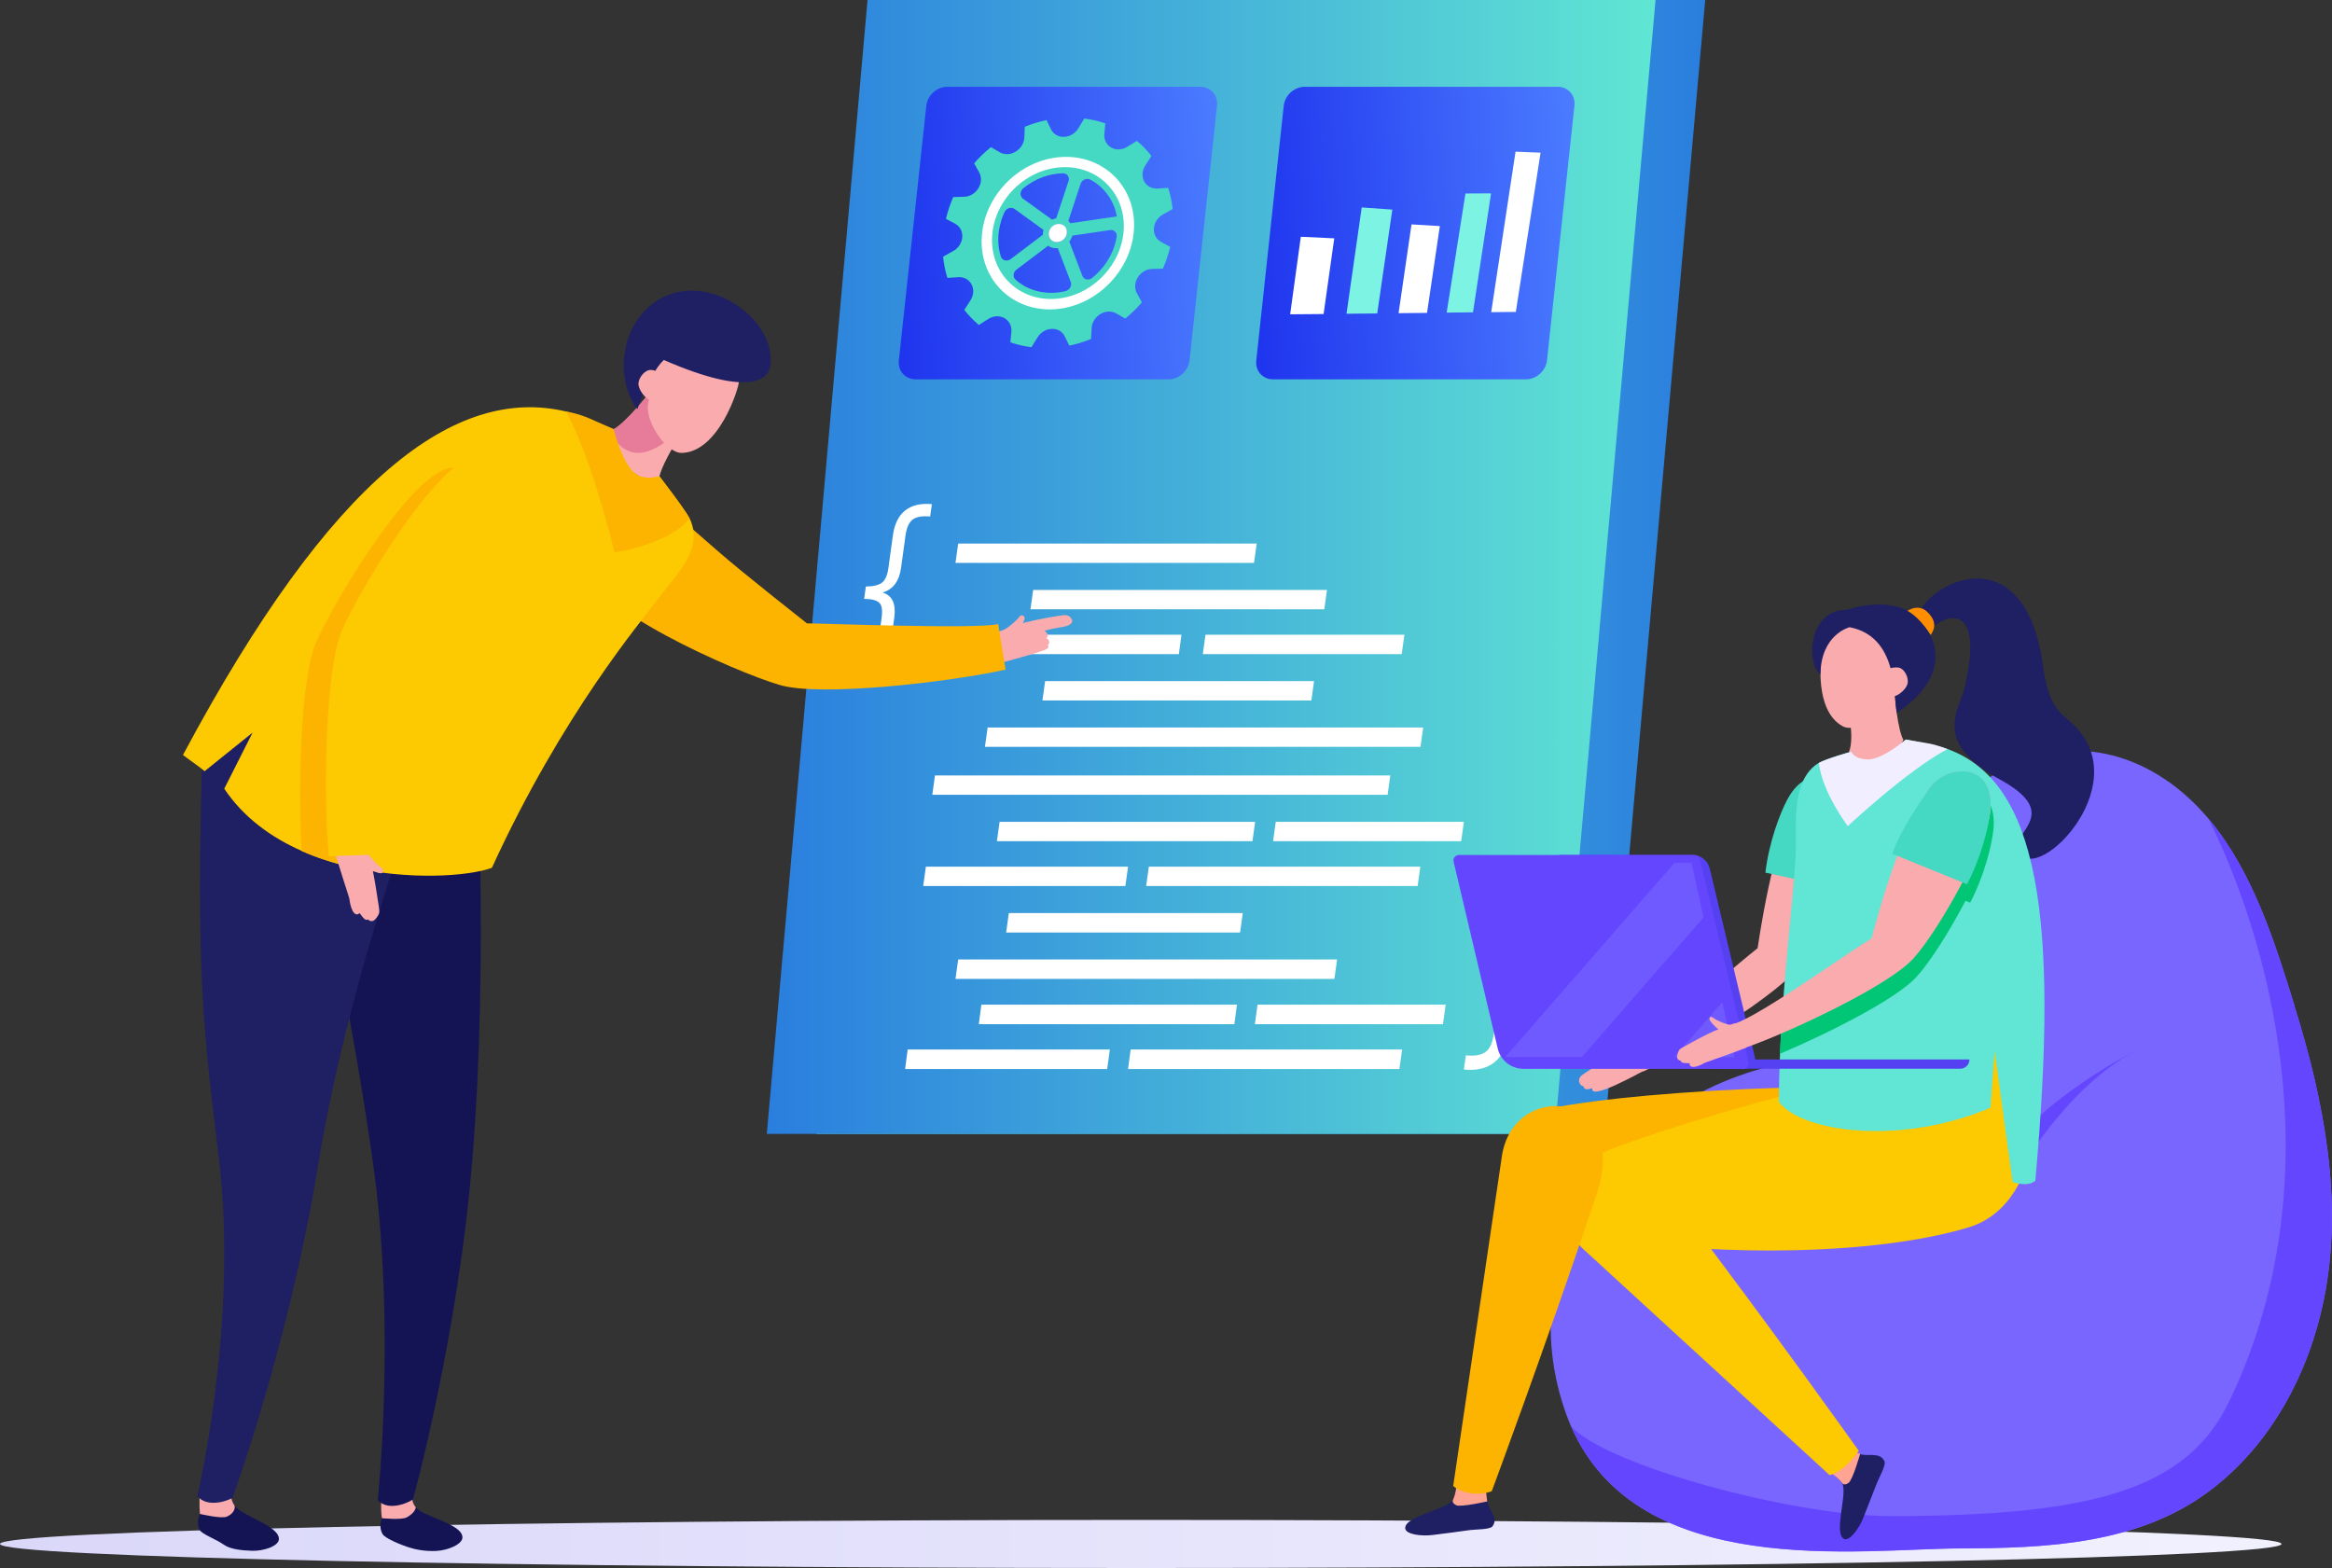 <?xml version="1.0" encoding="UTF-8"?>
<svg id="Layer_2" data-name="Layer 2" xmlns="http://www.w3.org/2000/svg" xmlns:xlink="http://www.w3.org/1999/xlink" viewBox="0 0 163.89 110.2">
  <rect x="0" y="0" width="163.89" height="110.2" fill="#333333" stroke="none"/>
  <defs>
    <style>
      .cls-1 {
        fill: #df8900;
      }

      .cls-1, .cls-2, .cls-3, .cls-4, .cls-5, .cls-6, .cls-7, .cls-8, .cls-9, .cls-10, .cls-11, .cls-12, .cls-13, .cls-14, .cls-15, .cls-16, .cls-17, .cls-18, .cls-19, .cls-20, .cls-21, .cls-22, .cls-23, .cls-24, .cls-25 {
        stroke-width: 0px;
      }

      .cls-2 {
        fill: #6e5aff;
      }

      .cls-3 {
        fill: #fdc900;
      }

      .cls-4 {
        fill: #6546ff;
      }

      .cls-5 {
        fill: url(#linear-gradient);
      }

      .cls-6 {
        fill: #1f1f63;
      }

      .cls-7 {
        fill: #e67c99;
      }

      .cls-8 {
        fill: #45d8c3;
      }

      .cls-9 {
        fill: #00c675;
      }

      .cls-10 {
        fill: #7966ff;
      }

      .cls-11 {
        fill: #ff8d00;
      }

      .cls-12 {
        fill: #fcb400;
      }

      .cls-13 {
        fill: url(#linear-gradient-4);
      }

      .cls-14 {
        fill: url(#linear-gradient-2);
      }

      .cls-15 {
        fill: url(#linear-gradient-3);
      }

      .cls-16 {
        fill: url(#linear-gradient-5);
      }

      .cls-17 {
        fill: #ffa493;
      }

      .cls-18 {
        fill: #141454;
      }

      .cls-19 {
        fill: #5540f2;
      }

      .cls-20 {
        fill: #f1eeff;
      }

      .cls-21 {
        fill: #faabae;
      }

      .cls-22 {
        fill: #ff3b79;
      }

      .cls-23 {
        fill: #61e5d4;
      }

      .cls-24 {
        fill: #7df4e3;
      }

      .cls-25 {
        fill: #fff;
      }
    </style>
    <linearGradient id="linear-gradient" x1="0" y1="108.51" x2="160.34" y2="108.51" gradientUnits="userSpaceOnUse">
      <stop offset="0" stop-color="#dad7f9"/>
      <stop offset="1" stop-color="#f1f1fe"/>
    </linearGradient>
    <linearGradient id="linear-gradient-2" x1="57.38" y1="39.84" x2="119.84" y2="39.84" gradientUnits="userSpaceOnUse">
      <stop offset="0" stop-color="#60e6d3"/>
      <stop offset="1" stop-color="#2a7ede"/>
    </linearGradient>
    <linearGradient id="linear-gradient-3" x1="53.89" y1="39.84" x2="116.35" y2="39.84" gradientUnits="userSpaceOnUse">
      <stop offset="0" stop-color="#2a7ede"/>
      <stop offset="1" stop-color="#60e6d3"/>
    </linearGradient>
    <linearGradient id="linear-gradient-4" x1="34.9" y1="16.38" x2="58.56" y2="16.38" gradientTransform="translate(26.47) skewX(4)" gradientUnits="userSpaceOnUse">
      <stop offset="0" stop-color="#1f34ee"/>
      <stop offset="1" stop-color="#4b7cff"/>
    </linearGradient>
    <linearGradient id="linear-gradient-5" x1="60.03" x2="83.69" xlink:href="#linear-gradient-4"/>
  </defs>
  <g id="Layer_1-2" data-name="Layer 1">
    <path class="cls-5" d="M160.34,108.51c0,.94-35.89,1.69-80.17,1.69S0,109.44,0,108.51s35.89-1.69,80.17-1.69,80.17.76,80.17,1.69Z"/>
    <g>
      <polygon class="cls-14" points="112.76 79.69 57.38 79.69 64.47 0 119.84 0 112.76 79.69"/>
      <polygon class="cls-15" points="116.35 0 113.13 36.17 113.09 36.59 112.43 44.01 112.36 44.84 109.26 79.69 53.89 79.69 60.97 0 116.35 0"/>
      <polygon class="cls-25" points="88.13 39.56 67.15 39.56 67.34 38.2 88.32 38.2 88.13 39.56"/>
      <polygon class="cls-25" points="93.07 42.82 72.42 42.82 72.61 41.46 93.26 41.46 93.07 42.82"/>
      <polygon class="cls-25" points="82.85 45.97 66.51 45.97 66.7 44.61 83.03 44.61 82.85 45.97"/>
      <polygon class="cls-25" points="98.51 45.97 84.53 45.97 84.72 44.61 98.7 44.61 98.51 45.97"/>
      <polygon class="cls-25" points="92.16 49.23 73.26 49.23 73.45 47.87 92.35 47.87 92.16 49.23"/>
      <polygon class="cls-25" points="99.83 52.49 69.22 52.49 69.41 51.13 100.02 51.13 99.83 52.49"/>
      <polygon class="cls-25" points="97.52 55.86 65.52 55.86 65.71 54.5 97.71 54.5 97.52 55.86"/>
      <polygon class="cls-25" points="88.02 59.12 70.06 59.12 70.25 57.76 88.21 57.76 88.02 59.12"/>
      <polygon class="cls-25" points="102.69 59.12 89.47 59.12 89.66 57.76 102.88 57.76 102.69 59.12"/>
      <polygon class="cls-25" points="79.09 62.27 64.88 62.27 65.07 60.91 79.28 60.91 79.09 62.27"/>
      <polygon class="cls-25" points="99.63 62.27 80.55 62.27 80.74 60.91 99.82 60.91 99.63 62.27"/>
      <polygon class="cls-25" points="86.75 71.98 68.79 71.98 68.97 70.61 86.93 70.61 86.75 71.98"/>
      <polygon class="cls-25" points="101.41 71.98 88.19 71.98 88.38 70.61 101.6 70.61 101.41 71.98"/>
      <polygon class="cls-25" points="77.81 75.13 63.61 75.13 63.79 73.76 78 73.76 77.81 75.13"/>
      <polygon class="cls-25" points="98.35 75.13 79.28 75.13 79.46 73.76 98.54 73.76 98.35 75.13"/>
      <polygon class="cls-25" points="87.15 65.54 70.71 65.54 70.9 64.17 87.34 64.17 87.15 65.54"/>
      <polygon class="cls-25" points="93.78 68.8 67.15 68.8 67.34 67.43 93.97 67.43 93.78 68.8"/>
      <path class="cls-25" d="M102.88,75.15l.14-.98c.6.06,1.06-.01,1.37-.23.31-.21.5-.64.59-1.27l.35-2.56c.15-1.09.64-1.76,1.47-1.99-.76-.24-1.07-.9-.92-1.99l.35-2.56c.09-.63,0-1.06-.24-1.27-.25-.21-.68-.29-1.3-.23l.14-.98c.9-.08,1.56.08,1.98.5.42.41.56,1.08.44,1.99l-.35,2.56c-.09.61-.02,1.02.2,1.21.22.19.61.29,1.19.29l-.14.98c-.57,0-.99.1-1.27.29-.27.19-.45.6-.53,1.21l-.35,2.56c-.12.91-.45,1.57-.99,1.99s-1.24.58-2.11.5Z"/>
      <path class="cls-25" d="M62.04,47.44c-.37-.37-.5-.95-.39-1.76l.31-2.26c.07-.54.02-.9-.18-1.07-.19-.17-.54-.26-1.05-.26l.12-.87c.51,0,.88-.09,1.12-.26.24-.17.4-.53.47-1.07l.31-2.26c.11-.8.4-1.39.87-1.76.47-.37,1.09-.51,1.87-.44l-.12.87c-.53-.05-.94.01-1.21.2-.27.19-.44.57-.52,1.12l-.31,2.26c-.13.97-.57,1.55-1.3,1.76.68.21.95.8.82,1.76l-.31,2.26c-.08.56,0,.93.21,1.12.22.19.6.26,1.15.2l-.12.87c-.8.07-1.38-.07-1.75-.44Z"/>
      <path class="cls-13" d="M82.13,26.66h-17.78c-.73,0-1.26-.59-1.18-1.33l1.93-17.9c.08-.73.74-1.33,1.47-1.33h17.78c.73,0,1.26.59,1.18,1.33l-1.93,17.9c-.08.73-.74,1.33-1.47,1.33Z"/>
      <g>
        <g>
          <path class="cls-8" d="M66.97,17.65l-.69.39c.05.51.15,1.01.3,1.49l.77-.05c.86-.05,1.34.87.85,1.63l-.43.67c.3.39.65.74,1.02,1.06l.68-.43c.77-.47,1.67.03,1.61.89l-.07.76c.23.08.48.15.73.21.25.06.5.1.75.13l.42-.68c.47-.77,1.55-.82,1.92-.08l.32.65c.52-.11,1.03-.26,1.53-.47l.04-.76c.05-.86,1.02-1.44,1.74-1.03l.62.36c.43-.35.82-.73,1.17-1.14l-.35-.64c-.39-.72.21-1.69,1.07-1.71l.76-.02c.11-.25.2-.5.29-.76.08-.25.16-.51.22-.77l-.64-.35c-.73-.39-.66-1.47.12-1.92l.69-.39c-.05-.51-.16-1.01-.31-1.49l-.76.05c-.86.05-1.34-.87-.85-1.62l.43-.67c-.3-.39-.65-.75-1.02-1.06l-.68.42c-.77.47-1.67-.03-1.61-.89l.07-.76c-.24-.08-.48-.15-.73-.21-.24-.05-.5-.1-.75-.13l-.41.68c-.47.77-1.55.82-1.92.09l-.32-.66c-.52.11-1.03.27-1.53.47l-.03.76c-.05.86-1.02,1.44-1.73,1.03l-.62-.36c-.43.35-.82.73-1.18,1.14l.36.64c.39.73-.21,1.69-1.07,1.71l-.76.02c-.11.25-.2.5-.29.76-.08.25-.16.51-.22.77l.64.34c.73.39.66,1.47-.12,1.92ZM75.09,12.74l-.86,2.6c-.1.02-.2.06-.29.1l-2.05-1.48c-.23-.17-.22-.53.03-.73.79-.65,1.77-1.03,2.78-1.05.29,0,.49.26.4.55ZM74.98,16.34c0,.35-.31.66-.66.69-.35.02-.62-.25-.62-.59.01-.35.31-.66.66-.69.36-.03.63.24.62.59ZM78.48,15.21l-3.25.48s-.05-.07-.08-.1c-.02-.02-.05-.04-.07-.06l.86-2.6c.09-.29.42-.44.68-.31,1,.53,1.67,1.48,1.87,2.59ZM75.15,16.98c.1-.13.17-.27.22-.42l2.64-.39c.29-.05.52.19.47.48-.04.21-.09.43-.16.65-.3.9-.85,1.66-1.56,2.23-.24.2-.59.13-.69-.14l-.92-2.41ZM71.45,18.94l2.21-1.67c.2.14.43.2.68.17l.91,2.37c.1.26-.08.58-.37.65-.62.15-1.25.16-1.89.02-.63-.14-1.18-.43-1.62-.83-.21-.18-.17-.53.08-.71ZM70.37,15.47c.07-.2.14-.39.23-.57.13-.28.48-.38.71-.21l2.03,1.47c-.04.11-.05.23-.05.34l-2.26,1.71c-.26.19-.6.1-.69-.18-.25-.78-.25-1.67.04-2.56Z"/>
          <path class="cls-25" d="M73.7,16.43c0,.35.27.62.62.59.36-.03.66-.34.66-.69.02-.36-.26-.62-.62-.59-.35.02-.65.33-.66.69Z"/>
        </g>
        <path class="cls-25" d="M74.17,21.73c-2.95.22-5.28-2-5.18-4.94.1-2.95,2.58-5.53,5.53-5.75,2.95-.22,5.28,2,5.18,4.94-.1,2.95-2.58,5.53-5.53,5.75ZM74.5,11.76c-2.55.19-4.7,2.42-4.78,4.97-.08,2.55,1.93,4.46,4.48,4.27,2.55-.19,4.7-2.42,4.78-4.97.08-2.55-1.93-4.46-4.48-4.27Z"/>
      </g>
      <path class="cls-16" d="M107.25,26.66h-17.78c-.73,0-1.26-.59-1.18-1.33l1.93-17.9c.08-.73.74-1.33,1.47-1.33h17.78c.73,0,1.26.59,1.18,1.33l-1.93,17.9c-.08.73-.74,1.33-1.47,1.33Z"/>
      <g>
        <polygon class="cls-25" points="91.42 16.64 90.67 22.09 93.02 22.07 93.77 16.75 91.42 16.64"/>
        <polygon class="cls-24" points="95.7 14.58 94.63 22.05 96.79 22.03 97.85 14.73 95.7 14.58"/>
        <polygon class="cls-25" points="99.2 15.77 98.29 22.01 100.29 21.99 101.19 15.89 99.2 15.77"/>
        <polygon class="cls-24" points="102.99 13.6 101.67 21.97 103.52 21.95 104.79 13.59 102.99 13.6"/>
        <polygon class="cls-25" points="104.8 21.94 106.53 21.92 108.27 10.73 106.51 10.66 104.8 21.94"/>
      </g>
    </g>
    <g>
      <path class="cls-10" d="M161.27,70.73c-1.39-4.49-2.95-9.51-6.06-13.19-.68-.81-1.44-1.55-2.28-2.21-.28-.22-.56-.42-.85-.61-4.62-3.06-10.07-2.5-14.15,1.45-2.75,2.66-7.01,16.43-10.5,18.21-13.38,1.62-21.54,13.49-17.34,25.06.1.27.21.54.32.8,4.73,10.9,20.32,8.61,27.28,8.59,6.11-.02,12.65-.27,17.7-4.13,4.27-3.25,6.92-8.29,7.95-13.48,1.36-6.85-.03-13.92-2.08-20.48Z"/>
      <path class="cls-4" d="M142.14,81.95s3.5-6.02,8.4-8.33c0,0-7.71,3.63-10.98,9.27l2.58-.94Z"/>
      <path class="cls-1" d="M142.14,81.95s-12.44,2.69-16.1,5.75c0,0,8.37-3.35,14.82-3.29l1.28-2.46Z"/>
      <path class="cls-4" d="M161.27,70.73c-1.39-4.49-2.95-9.51-6.06-13.19,4.9,9.89,8.57,26.22,1.44,40.98-2.99,6.2-9.67,8.03-23.81,8.03-6.76,0-19.98-3.56-22.43-6.32,4.73,10.9,20.32,8.61,27.28,8.59,6.11-.02,12.65-.27,17.7-4.13,4.27-3.25,6.92-8.29,7.95-13.48,1.36-6.85-.03-13.92-2.08-20.48Z"/>
      <path class="cls-1" d="M140.95,81.95s-9.5-3.16-15.83-.66c0,0,10.76-.57,14.43,2.35l1.39-1.68Z"/>
    </g>
    <g>
      <path class="cls-12" d="M137.15,76.92c-2.91-1.03-20.88-.52-28.39,1.01-3.19.65-2.93,4.66-.06,5.77,7.68,2.95,17.48,3.08,24.24,2.51,5.93-.51,7.34-8.18,4.21-9.29Z"/>
      <path class="cls-6" d="M129.83,101.88l-1.17,1.55s.55.47.79.79c.45.61-.65,3.62.17,3.94.39.15,1.03-.74,1.32-1.46.26-.67.76-1.93.92-2.35.2-.53.7-1.37.58-1.64-.31-.71-1.22-.32-1.72-.52-.43-.17-.89-.31-.89-.31Z"/>
      <path class="cls-17" d="M128.57,103.45s.51.3.88.76c0,0,.12.26.47,0,.29-.21.81-2.03.81-2.03-.43-.18-1.29-.5-1.29-.5l-.87,1.77Z"/>
      <path class="cls-3" d="M140.79,73.94c-3.06-.4-22.07,4.39-29.1,7.45-2.99,1.3-1.89,5.17,1.15,5.65,8.12,1.28,19.06,1.18,25.54-.79,5.7-1.73,5.7-11.88,2.4-12.31Z"/>
      <path class="cls-3" d="M111.32,87.83c9.89,9.08,17.26,15.84,17.26,15.84.75-.17,1.53-.96,2.05-1.71,0,0-6.04-8.51-13.19-17.91-4.71-6.2-10.16.08-6.12,3.78Z"/>
      <path class="cls-6" d="M104.36,104.59l-1.92-.28s-.15.71-.31,1.07c-.31.69-3.48,1.17-3.37,2.05.05.41,1.14.55,1.92.45.72-.09,2.06-.26,2.5-.33.56-.08,1.53-.04,1.71-.28.47-.61-.31-1.22-.38-1.75-.06-.46-.16-.93-.16-.93Z"/>
      <path class="cls-17" d="M102.37,104.24s-.01.59-.24,1.14c0,0-.17.23.22.41.32.15,2.17-.27,2.17-.27-.05-.46-.18-1.37-.18-1.37l-1.97.09Z"/>
      <path class="cls-12" d="M105.55,81.26c-1.96,13.29-3.42,23.17-3.42,23.17.56.53,1.81.73,2.71.37,0,0,3.59-9.62,7.35-20.82,2.48-7.38-5.84-8.14-6.64-2.72Z"/>
      <path class="cls-6" d="M143.57,46.75c.43,3.03,1.17,3.26,2.12,4.15,4.65,4.42-3.06,11.82-3.86,8.71-.31-1.21,3.05-2.47-1.3-4.84-4.8-2.62-2.83-4.86-2.44-6.52,1.46-6.29-1.71-5.03-2.53-3.81-.49.72-.87.37-.96-.28-.37-2.64,7.55-7.47,8.98,2.59Z"/>
      <g>
        <path class="cls-21" d="M113.27,73.53c.33.14.71.25,1.07.28-.02.22-.09.49-.52.52-.17.01-.96-.6-.98-.77-.04-.3.26-.11.44-.02Z"/>
        <path class="cls-21" d="M111.97,75.04c.07-.04,1.04-.66,1.5-.89.39-.19.82-.31,1.25-.55.02,0,.82,1.14,1,1.55-.64.33-3.96,2.2-3.81,1.35.01-.06-.58.24-.62-.15,0,0-.18-.02-.26-.19-.11-.21-.06-.41.12-.57.14-.12.63-.43.82-.56Z"/>
        <path class="cls-21" d="M123.52,66.65c.05-.24,1-7.35,2.88-10.89.99-1.88,4.45-2.44,4.45,1.15,0,2.31-2.66,8.65-4.22,10.8-1.47,2.09-8.15,6.18-11.16,7.6l-.88-1.64c1.22-.54,3.99-2.89,6.21-4.77,1.02-.86,1.99-1.68,2.72-2.26Z"/>
      </g>
      <path class="cls-8" d="M124.07,61.33c.25-2.14,1.02-4.16,1.53-5.12,1.69-3.17,4.47-1.04,4.46,1.08,0,1.5.01,3.46-.43,5.24l-5.56-1.2Z"/>
      <path class="cls-21" d="M133.16,47.9c-.1.96.27,3.6.61,4.09-.73,1.78-3.59,1.88-3.82.85.42-1.13-.14-3.18-.15-3.37.71.08,3.13-1.38,3.36-1.56Z"/>
      <path class="cls-23" d="M125.02,77.44c1.56,2.11,8.51,3.12,14.87.41l.29-3.99,1.26,9.22c.59.17,1.23.24,1.6-.1,1.7-18.72.16-28.03-6.17-30.34-.71-.25-2.93-.67-2.93-.67,0,0-1.48,1.5-2.51,1.5-1.4,0-1.32-.65-1.32-.65,0,0-1.89.54-2.33.82-1.29.82-1.53,2.48-1.57,4.08-.01.54,0,1.08,0,1.58,0,.54-.03,1.2-.09,1.96-.19,2.56-.62,6.23-.88,10.24-.05.84-.1,1.68-.14,2.54-.05,1.12-.08,2.25-.08,3.39Z"/>
      <path class="cls-20" d="M131.3,53.37c1.02,0,2.63-1.39,2.63-1.39,0,0,1.14.19,1.5.25.79.13,1.43.42,1.43.42-2.8,1.48-7,5.41-7,5.41,0,0-1.81-2.39-2.03-4.44.55-.31,2.28-.79,2.28-.79,0,0,.18.54,1.19.54Z"/>
      <path class="cls-21" d="M131.77,43.94c1.55.44,2.21,2,1.77,3.54,0,.02-.45,1.59-.45,1.59-.33,1.16-2.63,2.47-3.57,1.98-2.24-1.18-1.52-5.69-1.29-6.16.61-1.31,2.1-1.36,3.54-.95Z"/>
      <path class="cls-6" d="M129.75,42.87s3.74-1.36,5.47,1.03c2.6,3.59-1.92,6.18-1.92,6.18-.24-1.22.12-5.33-3.31-6,0,0-2.02.49-2.05,3.32-1.04-.78-.82-4.58,1.8-4.53Z"/>
      <path class="cls-9" d="M125.09,74.06c3.48-1.47,8.27-3.9,9.62-5.43.94-1.03,2.3-3.18,3.42-5.32l.33.13c1-1.91,1.51-4.01,1.63-5.09.39-3.57-3.1-3.39-4.29-1.63-.85,1.24-1.96,2.84-2.61,4.57l.35.14h0c-1.06,2.88-1.75,5.65-1.8,5.8-.8.5-1.85,1.2-2.95,1.95-1.14.76-2.4,1.61-3.56,2.34-.05.84-.1,1.68-.14,2.54Z"/>
      <path class="cls-21" d="M134.07,48.01c-.07.39-.63.9-1.03.94-.09-.46-.27-1.38-.31-1.94.25-.11.55-.12.7-.09.41.07.71.68.64,1.09Z"/>
      <path class="cls-11" d="M134.88,42.72c.18.02.37.1.55.27.68.64.58,1.18.25,1.64,0,0-.65-1.14-1.62-1.7,0,0,.38-.27.82-.21Z"/>
      <g>
        <path class="cls-19" d="M138.41,74.46s0,0,0,0c0,.36-.29.65-.65.65h-15.31c-.36,0-.65-.29-.65-.65h0s16.61,0,16.61,0Z"/>
        <path class="cls-19" d="M120.14,60.96l3.19,13.33c.05.21,0,.83-.79.83l-12.97-.16v-14.87h9.39c.54,0,1.03.35,1.17.88Z"/>
        <path class="cls-4" d="M102.52,60.09h16.58c.17,0,.32.11.37.28l3.42,14.27c.07.24-.12.48-.37.48h-15.44c-.85,0-1.59-.56-1.81-1.38l-3.11-13.17c-.07-.24.12-.48.37-.48Z"/>
        <polygon class="cls-2" points="117.67 74.3 121.89 74.3 121.04 70.43 117.67 74.3"/>
        <path class="cls-2" d="M119.72,64.47l-.84-3.83h-1.2c-3.96,4.55-7.93,9.1-11.89,13.65h5.38l8.56-9.82Z"/>
      </g>
      <g>
        <path class="cls-21" d="M120.58,71.65c.32.17.68.32,1.03.39-.05.21-.14.48-.58.46-.17,0-.89-.7-.89-.88,0-.31.27-.08.44.03Z"/>
        <path class="cls-21" d="M122.57,73.67c3.15-1.09,10.23-4.41,11.92-6.33.94-1.04,2.33-3.23,3.46-5.39,1-1.91,1.8-3.81,1.92-4.88.39-3.57-3.1-3.39-4.29-1.63-.84,1.24-1.61,3-2.25,4.72-1.06,2.87-1.75,5.65-1.8,5.79-.8.5-1.85,1.2-2.95,1.95-2.33,1.56-5.2,3.49-6.55,4,0,0-.02,0-.03.01-.04.02-.08.03-.12.04h0s.69,1.71.69,1.71v.02Z"/>
        <path class="cls-21" d="M121.95,71.91c-.4.1-1.05.37-1.46.54-.48.2-1.51.76-1.58.8-.2.13-.75.38-.88.52-.08.09-.19.42-.16.57.04.19.26.21.26.21,0,.25.63.13.62.19-.05.25.28.41,1.07-.05.05-.03,2.22-.77,2.9-1.06-.15-.43-.74-1.72-.76-1.71Z"/>
      </g>
      <path class="cls-8" d="M138.24,62.15c1-1.91,1.51-4.01,1.63-5.09.39-3.57-3.1-3.39-4.29-1.63-.84,1.24-1.96,2.85-2.6,4.57l5.27,2.15Z"/>
    </g>
    <g>
      <path class="cls-18" d="M26.89,105.98l1.68-.93s.36.54.65.89c.57.67,3.28,1.16,3.28,2.11,0,.48-1.01.91-1.84.95s-1.5-.11-1.99-.27c-.49-.16-1.6-.61-1.78-.91-.31-.52-.06-1.11-.06-1.11-.09-.53.05-.72.05-.72Z"/>
      <path class="cls-21" d="M29.05,104.99s-.26.41.17.94c0,0,0,.36-.63.71-.36.2-1.75.06-1.75.06-.09-.53-.04-1.3-.04-1.3l2.26-.4Z"/>
      <path class="cls-18" d="M33.31,50.11c.16,1.16,1.07,17.03-.12,31.46-1.02,12.43-4.16,23.79-4.16,23.79-.02.09-1.66.98-2.48.07,0,0,1.3-12.24-.35-23.79-1.42-9.97-3.37-19.43-4.16-20.05v-10.57c4.05.27,9.92-.33,11.27-.92Z"/>
      <g>
        <path class="cls-21" d="M71.5,43.52c.15-.18.27-.42.48-.18.15.14-.32.91-.5,1.01-.5.1-.56-.19-1.02-.03.38-.2.73-.49,1.03-.8Z"/>
        <path class="cls-22" d="M54.95,44.51c.17-.07.33-.11.47-.13,2.57-.21,12.21.65,14.85,0,.03.88.11,1.62.28,2.16-4.36.98-15.5,2.19-16.37.63-.79-1.43.03-2.34.77-2.66Z"/>
        <path class="cls-21" d="M73.46,45.67s-.02,0-.03.01c-1.11.39-2.5.74-2.92.86-.18-.49-.42-2.12-.4-2.14.56-.14,1.03-.39,1.52-.54.57-.18,1.9-.43,2-.45.27-.04.94-.17,1.16-.18.28,0,.47.11.56.36.02.1,0,.36-.67.47-.81.13-1.27.27-1.27.27,0,0,.39.27.13.51,0,0,.37.21.1.5,0,0,.14.21-.17.31Z"/>
        <path class="cls-22" d="M45.04,35.03c2.07,1.18,7.53,6.6,10.64,8.69,3.82,2.57.66,4.31-.74,3.91-3.7-1.06-13.36-5.74-13-7.72.15-.86,2.73-5.09,3.1-4.88Z"/>
        <path class="cls-12" d="M44.75,34.54c.19-.08.4-.07.56.02,1.08.62,2.99,2.29,5.01,4.06,2.03,1.78,6.17,5,6.39,5.19,1.11,0,11.91.42,13.44.05l.52,3.2c-3.84.86-13.03,1.95-15.91,1.07-3.02-.88-13.83-5.63-13.35-8.32.16-.9,2.51-4.91,3.34-5.27Z"/>
      </g>
      <path class="cls-18" d="M14.16,105.69l1.75-.8s.32.57.58.94c.51.71,3.18,1.41,3.11,2.36-.04.48-1.08.83-1.91.8-.83-.03-1.54-.13-1.96-.43-.52-.37-1.55-.74-1.7-1.04-.27-.54.02-1.11.02-1.11-.05-.54.11-.71.11-.71Z"/>
      <path class="cls-21" d="M16.27,104.82s-.16.44.22,1.01c0,0,.12.46-.55.76-.37.17-1.89-.19-1.89-.19-.05-.54-.02-1.34-.02-1.34l2.23-.24Z"/>
      <path class="cls-6" d="M14.28,51.5c4.06-.67,14.55,1.57,15.94,1.09.07,1.17-5.55,15.06-7.88,29.39-1.99,12.26-5.99,23.27-5.99,23.27-.03.09-1.73.85-2.48-.12,0,0,2.91-12.16,1.51-23.75-1.02-8.45-1.69-12.89-1.11-29.88Z"/>
      <path class="cls-21" d="M49.22,28.4c-.14.18-2.56,3.7-2.88,5.09-.9.86-3.66-1.09-3.23-3.32.66-.26,2.74-2.62,3.25-3.64.11.33,2.85.83,2.85,1.87Z"/>
      <path class="cls-7" d="M48.03,30.19c.77-1.31,1.1-1.68,1.18-1.79,0-1.05-2.74-1.54-2.85-1.87-.52,1.01-2.6,3.38-3.25,3.64-.04.2-.05.41-.04.6,1.83,2.45,3.87-.03,4.96-.58Z"/>
      <path class="cls-21" d="M49.13,24.27c1.51.29,2.85,1.02,2.81,2.51-.02.53-1.43,5-4.03,5.05-1.1.02-2.6-2.25-2.36-3.46,0,0,.32-1.65.32-1.67.31-1.61,1.64-2.74,3.26-2.42Z"/>
      <path class="cls-3" d="M45.99,42.42c-.79,1.09-6.47,7.74-11.42,18.57-1.61.59-5.81.91-10.01-.08-1.13-.26-2.26-.62-3.34-1.1-2.16-.95-4.11-2.36-5.46-4.38l1.99-3.94-3.37,2.71c-.37-.33-1.22-.89-1.52-1.14,10.46-19.6,19.18-25.97,26.92-24.14.87.21,3.33,1.24,3.33,1.24,0,0,.57,2.35,1.5,3.11.64.53,1.73.21,1.73.21,0,0,1.9,2.46,2.16,3.03,1,2.2-1.15,4.04-2.51,5.91Z"/>
      <path class="cls-12" d="M43.12,30.16s.57,2.34,1.5,3.11c.64.53,1.73.21,1.73.21,0,0,1.78,2.3,2.12,2.96-1.55,1.88-5.28,2.37-5.28,2.37,0,0-1.6-6.61-3.4-9.89,0,0,.83.13,1.69.51.39.17,1.64.73,1.64.73Z"/>
      <path class="cls-6" d="M46.3,21.05c3.54-2.1,8.36,1.5,7.83,4.72-.12.71-1.13,2.29-7.48-.47-1.03.98-1.86,3.46-1.86,3.46-1.62-2.15-1.2-6.11,1.51-7.71Z"/>
      <path class="cls-21" d="M45.75,26c.16,0,.46.08.68.24-.16.56-.55,1.44-.73,1.88-.39-.13-.85-.77-.83-1.17.02-.43.46-.97.88-.95Z"/>
      <path class="cls-21" d="M26.85,61.34c-.13.16-.93-.27-1.03-.44-.13-.5.16-.57-.02-1.02.22.37.53.7.85.99.19.14.43.25.21.47Z"/>
      <path class="cls-12" d="M36.89,37.44c-.75,1-2.64,2.68-4.66,4.47-2.02,1.8-4.11,3.65-5.32,5.04-.21.24-.42.45-.63.65-.15,1.1-.39,2.57-.65,4.13-.56,3.39-1.26,7.6-1.09,9.18-1.13-.26-2.26-.62-3.34-1.1-.26-4.37-.09-12.19,1.03-14.69,1.24-2.88,7.31-13.01,9.92-12.2.87.27,4.56,3.1,4.81,3.97.06.2.02.4-.09.55Z"/>
      <path class="cls-21" d="M26.14,60.97c.16.58.36,1.93.37,2.02.03.28.18.96.14,1.17-.03.14-.26.48-.41.55-.21.1-.38-.09-.38-.09-.24.18-.56-.49-.61-.44-.2.23-.57.03-.7-1.03,0-.06-.85-2.59-1.05-3.42.5-.17,2.16-.23,2.17-.21.19.45.35.94.47,1.43Z"/>
      <path class="cls-3" d="M38.78,36.03c.06.2.02.4-.09.56-.75.99-2.65,2.68-4.65,4.46-2.02,1.8-4.11,3.65-5.32,5.04-.21.24-.42.45-.63.65-.14,1.1-.39,2.58-.65,4.13-.56,3.4-1.27,7.63-1.08,9.19l-3.25.12c-.38-3.92-.3-13.17.94-15.92,1.24-2.88,7.31-13.01,9.92-12.2.87.27,4.56,3.1,4.81,3.97Z"/>
    </g>
  </g>
</svg>